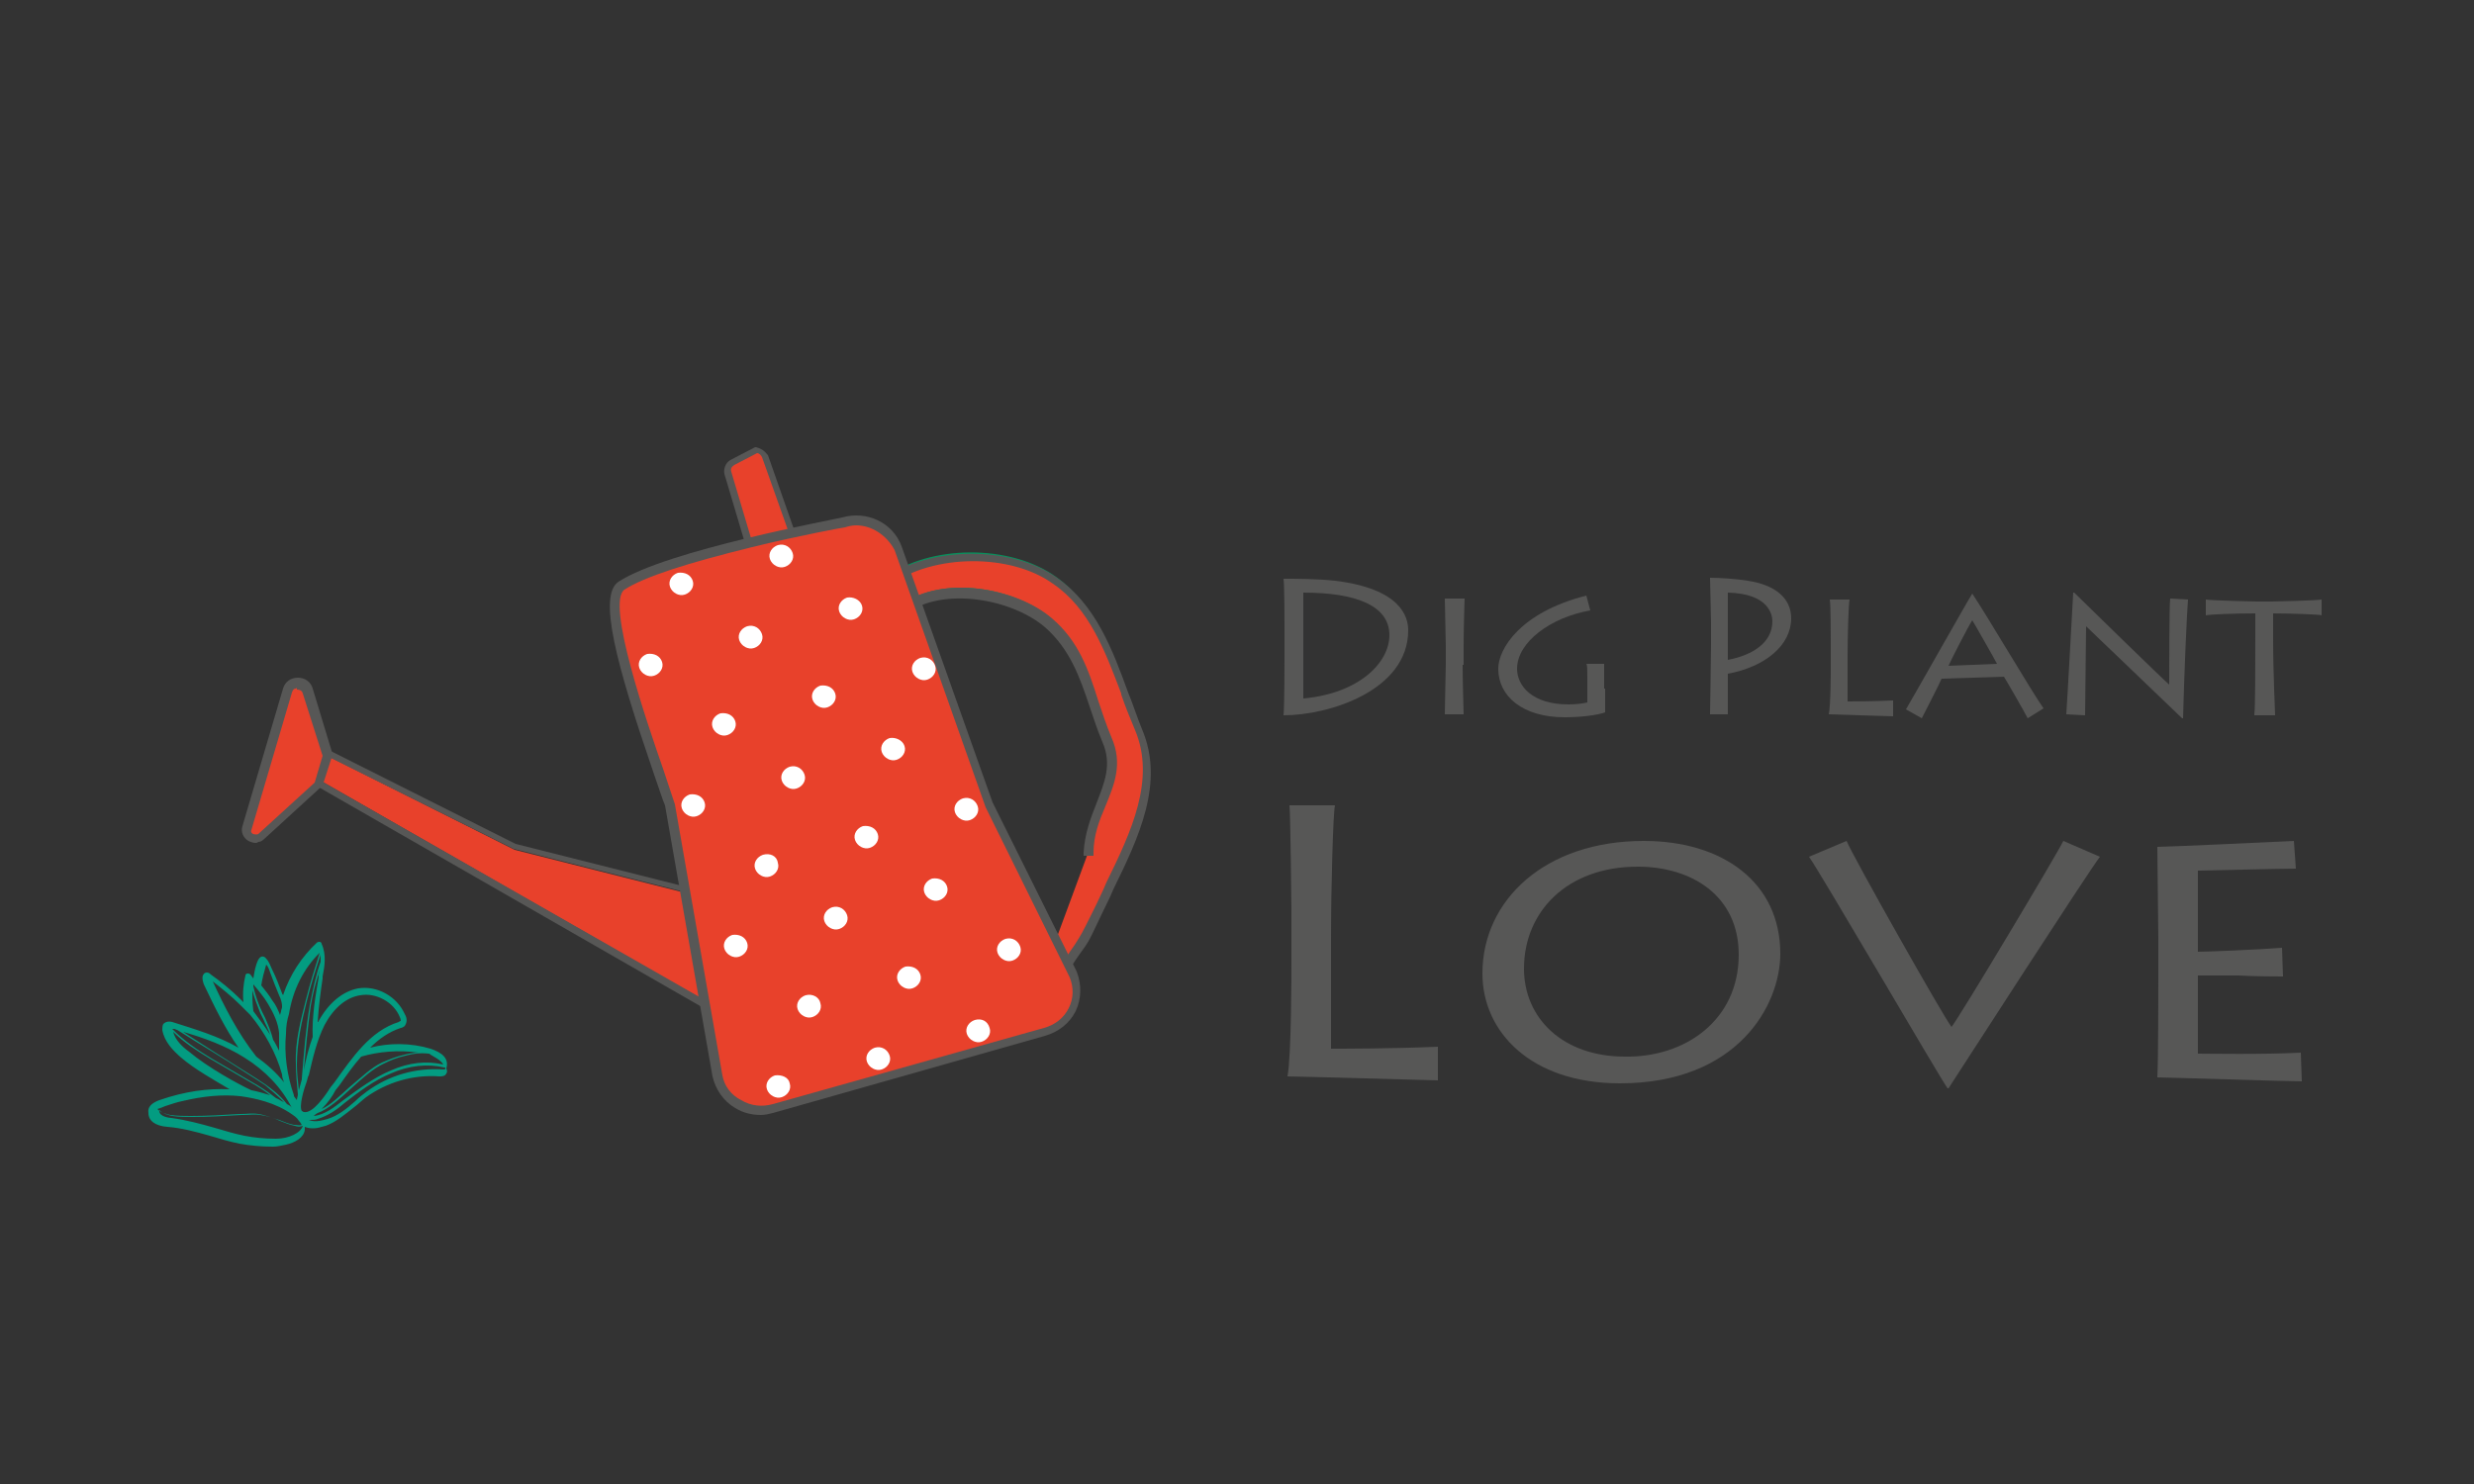 <svg xml:space="preserve" style="enable-background:new 0 0 250 150;" viewBox="0 0 250 150" y="0px" x="0px" xmlns:xlink="http://www.w3.org/1999/xlink" xmlns="http://www.w3.org/2000/svg" id="Layer_1" version="1.1">
<rect x="0" y="0" width="250" height="150" fill="#333333" stroke="none"/>
<style type="text/css">
	.st0{fill:#575756;}
	.st1{fill:#E8412B;}
	.st2{fill:#098F5C;}
	.st3{display:none;fill:#575756;}
	.st4{fill:#FFFFFF;}
	.st5{fill:#039C81;}
</style>
<g>
	<g>
		<g>
			<g>
				<g>
					<path d="M129.8,63.6c0-0.4,0-4.5-0.1-5.1c1.2,0,3.4,0,5.2,0.2c6.6,0.8,7.4,3.6,7.4,5c0,6.1-8,8.6-12.6,8.6
						c0.1-0.9,0.1-5.8,0.1-6.3V63.6z M131.7,70.6c5.6-0.5,8.7-3.6,8.7-6.4c0-3-3.4-4.3-8.7-4.3V70.6z" class="st0"></path>
					<path d="M147.8,67.2c0,1.7,0.1,4.6,0.1,5H146c0-0.7,0.1-4.6,0.1-5.1v-1.8c0-0.3-0.1-4.4-0.1-4.8h2
						c0,0.3-0.1,2.8-0.1,4.8V67.2z" class="st0"></path>
					<path d="M162.2,69.6c0,0.6,0,2.1,0,2.4c-0.8,0.3-2.5,0.5-4.1,0.5c-4.2,0-6.7-2.1-6.7-4.9c0-2,2.2-5.7,8.9-7.4
						l0.4,1.5c-4,0.7-7.4,3.2-7.4,5.9c0,1.7,1.5,3.6,5.2,3.6c0.8,0,1.5-0.1,1.9-0.2v-2.7c0-0.5,0-1.1-0.1-1.2h1.8v1.3V69.6z" class="st0"></path>
					<path d="M172.8,72.2c0-0.8,0.1-5.6,0.1-7v-2.2c0-0.5-0.1-4.3-0.1-4.6c0.9,0,2.6,0.1,3.8,0.3
						c2.7,0.4,4.4,1.7,4.4,3.8c0,2.7-2.6,4.9-6.4,5.6v1.2c0,0.4,0,2.5,0,2.9H172.8z M174.6,66.7c2.6-0.5,4.5-1.8,4.5-3.9
						c0-0.6-0.3-2.8-4.5-2.9V66.7z" class="st0"></path>
					<path d="M186.9,60.6c-0.1,0.4-0.2,3.6-0.2,5.7v4.6c0.4,0,2.6,0,4.6-0.1v1.6c-0.6,0-6.1-0.2-6.5-0.2
						c0.2-0.9,0.2-4.4,0.2-4.8v-2.2c0-0.3,0-4.3-0.1-4.6H186.9z" class="st0"></path>
					<path d="M192.6,71.7c1-1.7,6.3-11.1,6.7-11.7h0c1.6,2.4,6,9.9,7.2,11.6l-1.6,1c-0.3-0.6-2.2-3.9-2.4-4.2l-6.3,0.2
						c-0.2,0.5-1.7,3.4-2,4L192.6,71.7z M201.8,67.1c-0.2-0.4-2.3-4.1-2.5-4.4c-0.3,0.4-2.3,4.3-2.4,4.6L201.8,67.1z" class="st0"></path>
					<path d="M208.8,72.2c0.1-1.3,0.6-10.6,0.7-12.3h0.1c0.5,0.5,9,8.8,9.6,9.3c0-0.5,0-8.2,0.1-8.7l1.8,0.1
						c-0.1,1-0.4,7.8-0.5,12h-0.1c-0.5-0.5-9.4-9-9.7-9.3h0c0,0.3-0.1,8.5-0.1,9L208.8,72.2z" class="st0"></path>
					<path d="M227.8,72.2c0.1-0.4,0.1-5.3,0.1-7.9v-2.3c-2.1,0-4.7,0.1-5,0.2v-1.6c0.5,0.1,4.9,0.2,5.1,0.2h1.6
						c0.3,0,4.4-0.1,5-0.2v1.6c0-0.1-3.5-0.2-4.9-0.2v2.6c0,3.4,0.2,7.3,0.2,7.7H227.8z" class="st0"></path>
				</g>
				<g>
					<path d="M134.9,81.4c-0.2,0.9-0.4,8.6-0.4,13.5v11.1c1.1,0,6.4,0,10.8-0.2v3.4c-0.6,0-14.1-0.4-15.2-0.4
						c0.4-2.1,0.4-10.5,0.4-11.4v-5.2c0-0.6-0.1-10.1-0.2-10.8H134.9z" class="st0"></path>
					<path d="M149.8,98.4c0-7.4,6.3-13.4,16.3-13.4c8,0,13.8,4.2,13.8,11.4c0,5.2-4.3,13.1-16.2,13.1
						C154.7,109.5,149.8,104.3,149.8,98.4z M175.7,96.5c0-6-4.8-8.9-10.2-8.9c-7.2,0-11.5,4.6-11.5,10.3c0,5,3.9,8.9,10.2,8.9
						C170.3,106.9,175.7,103.1,175.7,96.5z" class="st0"></path>
					<path d="M212.2,86.6c-1.3,1.7-13.8,21.1-15.3,23.4h-0.1c-0.8-1.1-12.9-21.9-14-23.4l3.8-1.6
						c0.6,1.5,9.8,17.8,10.6,18.8c0.7-0.8,10.8-17.7,11.3-18.8L212.2,86.6z" class="st0"></path>
					<path d="M232.6,109.3c-1.4,0-13.8-0.4-14.6-0.4c0.1-1.8,0.1-8.9,0.1-9.7v-4.4c0-0.5-0.1-8.6-0.1-9.2
						c1,0,11.8-0.5,13.8-0.6l0.2,2.8c-1.8,0-9.2,0.2-9.9,0.2v8.2c0.8,0,6-0.2,8.5-0.4l0.1,2.9c-0.7,0-2.6,0-4.5-0.1
						c-1.9,0-3.7,0-4.1,0v7.9c1,0,6.5,0.1,10.4-0.1L232.6,109.3z" class="st0"></path>
				</g>
			</g>
			<g>
				<g>
					<g>
						<polygon points="76.5,104.2 75.4,91.8 52,85.9 31.9,75.8 30.8,78" class="st1"></polygon>
						<path d="M75.9,91.3l-23.8-6L31.8,75.1L31.6,75L30,78.3l46.7,26.8l0.5,0.3L75.9,91.3z M30.8,78l1-2.2l20.1,10
							l23.4,5.9l1.2,12.4L30.8,78z" class="st0"></path>
					</g>
					<g>
						<g>
							<g>
								<path d="M106,96.9c-2.1,0.2-1.1,4.9,0.1,3.1c4.9-7.6,2.5-3.1,5.8-10c2.6-5.4,5.6-11.1,3.2-16.5
									c-2.3-5.2-3.6-11.6-8.5-15c-4.4-3.1-12.4-3.2-16.9,0.1c-1.7,1.2,0,3.9,1.7,2.7l0,0c4-2.9,11.1-1.6,14.6,1.4
									c3.6,3.1,4.1,7.5,5.9,11.7c1.8,4.2-1.6,6.9-1.8,11.4" class="st1"></path>
								<path d="M105.6,100.7c-0.1,0-0.2,0-0.2,0c-0.6-0.2-0.9-1.5-0.8-2.4c0.1-1,0.7-1.6,1.5-1.7l0.1,0.6
									c-0.7,0.1-0.8,0.7-0.9,1.1c-0.1,0.9,0.2,1.7,0.4,1.8c0,0,0.1,0,0.2-0.2c1.6-2.5,2.4-3.7,2.9-4.4c0.7-1.1,0.7-1.1,1.6-2.9
									c0.3-0.6,0.7-1.5,1.3-2.7l0.3-0.7c2.5-5.2,5.1-10.5,2.9-15.5c-0.5-1.2-1-2.5-1.5-3.7c-1.6-4.2-3.2-8.6-6.9-11.2
									c-4.4-3.1-12.3-3-16.6,0.1c-0.7,0.5-0.7,1.4-0.3,1.9c0.3,0.4,0.9,0.8,1.6,0.3c4.1-3,11.4-1.7,15,1.4
									c2.6,2.3,3.6,5.2,4.7,8.3c0.4,1.2,0.8,2.4,1.3,3.6c1.1,2.6,0.3,4.7-0.6,6.8c-0.6,1.4-1.2,2.9-1.3,4.7l-0.6,0
									c0.1-1.9,0.7-3.4,1.3-4.9c0.9-2.1,1.6-4,0.6-6.4c-0.5-1.2-0.9-2.4-1.3-3.6c-1-3-2-5.9-4.5-8c-3.4-2.9-10.4-4.2-14.3-1.4
									c-1,0.7-2,0.3-2.5-0.4c-0.6-0.8-0.6-2,0.4-2.8c4.6-3.4,12.7-3.4,17.3-0.1c3.8,2.7,5.5,7.2,7.1,11.5c0.5,1.2,0.9,2.5,1.4,3.7
									c2.3,5.3-0.3,10.8-2.9,16.1l-0.3,0.7c-0.6,1.2-1,2.1-1.3,2.7c-0.9,1.8-0.9,1.8-1.6,3c-0.5,0.7-1.3,1.9-2.9,4.4
									C106.1,100.6,105.8,100.7,105.6,100.7z" class="st2"></path>
							</g>
							<g>
								<path d="M105.7,100.5c-0.1,0-0.2,0-0.3,0c-0.6-0.2-0.9-1.4-0.7-2.3c0.1-0.9,0.6-1.5,1.3-1.6l0,0.3
									c-0.8,0.1-1,0.8-1,1.3c-0.1,0.9,0.2,1.8,0.5,1.9c0.1,0,0.3-0.2,0.4-0.3c1.6-2.5,2.4-3.7,2.9-4.4c0.8-1.1,0.8-1.1,1.6-2.9
									c0.3-0.6,0.7-1.5,1.3-2.7l0.3-0.7c2.5-5.2,5.1-10.6,2.9-15.7c-0.5-1.2-1-2.5-1.5-3.7c-1.6-4.3-3.3-8.7-7-11.3
									c-4.4-3.1-12.4-3.1-16.7,0.1c-0.8,0.6-0.7,1.6-0.2,2.2c0.4,0.4,1,0.8,1.7,0.2c4-2.9,11.3-1.7,14.9,1.4
									c2.6,2.2,3.6,5.1,4.6,8.2c0.4,1.2,0.8,2.4,1.3,3.6c1.1,2.5,0.3,4.6-0.6,6.7c-0.6,1.5-1.2,3-1.3,4.8l-0.4,0
									c0.1-1.9,0.7-3.4,1.3-4.9c0.9-2.2,1.6-4.1,0.6-6.5c-0.5-1.2-0.9-2.4-1.3-3.6c-1-3-2-5.9-4.5-8.1c-3.5-3-10.5-4.2-14.4-1.4
									c-0.9,0.6-1.8,0.3-2.2-0.3c-0.6-0.8-0.6-1.9,0.3-2.6c4.5-3.3,12.6-3.3,17.1-0.1c3.8,2.7,5.5,7.1,7.1,11.4
									c0.5,1.2,0.9,2.5,1.5,3.7c2.3,5.2-0.3,10.7-2.9,15.9l-0.3,0.7c-0.6,1.2-1,2.1-1.3,2.7c-0.9,1.8-0.9,1.8-1.6,3
									c-0.5,0.7-1.3,1.9-2.9,4.4C106.1,100.4,105.9,100.5,105.7,100.5z" class="st3"></path>
								<path d="M105.6,100.9c-0.1,0-0.2,0-0.3,0c-0.8-0.3-1.1-1.7-0.9-2.6c0.1-1.1,0.7-1.8,1.6-1.8l0.3,0l0.1,1l-0.3,0
									c-0.5,0.1-0.7,0.6-0.7,1c-0.1,0.7,0.1,1.3,0.2,1.5c0,0,0-0.1,0.1-0.1c1.6-2.5,2.4-3.7,2.9-4.4c0.7-1.1,0.7-1.1,1.6-2.9
									l0.1-0.2c0.3-0.6,0.7-1.4,1.2-2.5l0.3-0.7c2.5-5.1,5-10.4,2.9-15.4c-0.5-1.2-1-2.4-1.4-3.6l0-0.1c-1.6-4.2-3.2-8.6-6.9-11.1
									c-4.3-3.1-12.1-3-16.4,0.1c-0.3,0.2-0.4,0.5-0.5,0.8c0,0.3,0.1,0.7,0.3,1c0.1,0.2,0.6,0.7,1.3,0.2c4.1-3,11.6-1.7,15.2,1.4
									c2.7,2.3,3.7,5.2,4.7,8.4c0.4,1.2,0.8,2.4,1.3,3.6c1.2,2.7,0.3,4.8-0.6,7c-0.6,1.4-1.2,2.9-1.2,4.7l0,0.3l-1,0l0-0.3
									c0.1-1.9,0.7-3.5,1.3-5c0.8-2.1,1.6-3.9,0.6-6.2c-0.5-1.2-0.9-2.4-1.3-3.6c-1-3-2-5.8-4.5-8c-3.4-2.9-10.3-4.1-14-1.4
									c-1,0.8-2.1,0.3-2.7-0.4c-0.4-0.5-0.6-1.1-0.5-1.7c0.1-0.6,0.4-1,0.9-1.4c4.6-3.3,12.9-3.4,17.5-0.1
									c3.9,2.7,5.6,7.2,7.2,11.6c0.5,1.2,0.9,2.5,1.4,3.7c2.3,5.4-0.3,10.9-2.9,16.2l-0.3,0.7c-0.6,1.2-1,2.1-1.3,2.7
									c-0.9,1.9-0.9,1.9-1.7,3c-0.5,0.7-1.3,1.9-2.9,4.4c-0.2,0.3-0.4,0.5-0.7,0.6l0,0C105.7,100.9,105.7,100.9,105.6,100.9z" class="st0"></path>
							</g>
						</g>
					</g>
					<g>
						<g>
							<path d="M76.4,45.5c0.3,0,0.6,0.2,0.8,0.6l0,0l2.7,7.6c0.3,0.8-0.1,1.7-0.9,2.1l-0.8,0.4c-1,0.5-2.2,0-2.5-1.1
								l-2.2-7.4c-0.1-0.4,0.1-0.8,0.4-1L76.4,45.5z" class="st1"></path>
							<path d="M80.3,53.7L77.6,46l-0.1-0.1c-0.3-0.4-0.7-0.6-1.1-0.7l-0.1,0l-2.5,1.3c-0.5,0.3-0.7,0.9-0.6,1.4
								l2.2,7.4c0.2,0.6,0.6,1,1.2,1.3c0.3,0.1,0.6,0.2,0.9,0.2c0.3,0,0.7-0.1,1-0.2l0.8-0.4C80.2,55.7,80.6,54.6,80.3,53.7z
								 M79,55.6L78.2,56c-0.4,0.2-0.9,0.2-1.3,0c-0.4-0.2-0.7-0.5-0.8-0.9l-2.2-7.4c-0.1-0.3,0-0.5,0.3-0.7l2.3-1.2
								c0.2,0,0.4,0.2,0.5,0.4l2.7,7.6C80,54.5,79.6,55.3,79,55.6z" class="st0"></path>
						</g>
					</g>
					<g>
						<g>
							<path d="M105.5,104.3L78.1,112c-2.5,0.7-5.2-0.8-5.7-3.3l-4.8-27.3c-0.5-2.2-7.7-20.2-4.8-22.1
								c4.9-3.1,22.4-6.4,22.4-6.4c2.2-0.6,4.6,0.5,5.5,2.6l9.2,25.9l8.5,17.2C109.4,100.9,108,103.6,105.5,104.3z" class="st1"></path>
							<path d="M76.9,112.5c-0.9,0-1.8-0.2-2.6-0.7c-1.1-0.7-1.9-1.8-2.2-3l-4.8-27.3c-0.1-0.5-0.6-1.8-1.1-3.5
								c-2.9-8.4-5.8-17.5-3.6-19c4.8-3.1,21.8-6.3,22.5-6.4c2.4-0.7,4.9,0.5,5.8,2.8l9.2,25.9l8.5,17.1c0.5,1.2,0.5,2.6-0.1,3.7
								c-0.6,1.2-1.7,2.1-3,2.5l-27.4,7.7C77.8,112.4,77.3,112.5,76.9,112.5z M86.5,53c-0.4,0-0.8,0.1-1.2,0.2
								c-0.2,0-17.6,3.3-22.3,6.3c-2.1,1.3,2.1,13.2,3.8,18.3c0.6,1.8,1,3,1.2,3.5l4.8,27.3c0.2,1.1,0.9,2,1.9,2.6
								c1,0.6,2.3,0.8,3.4,0.5l27.4-7.7c1.2-0.3,2.1-1.1,2.6-2.2c0.5-1,0.5-2.2,0.1-3.2l-8.5-17.2l-9.2-25.9
								C89.7,53.9,88.2,53,86.5,53z" class="st2"></path>
						</g>
						<g>
							<path d="M78,112.2c-1.2,0.3-2.5,0.1-3.6-0.5c-1.1-0.7-1.9-1.7-2.2-3l-4.8-27.3c-0.1-0.5-0.6-1.8-1.1-3.5
								c-2.9-8.4-5.8-17.4-3.6-18.8c4.8-3.1,21.8-6.3,22.5-6.4c2.3-0.7,4.8,0.5,5.7,2.7l9.2,25.9l8.5,17.2c0.5,1.2,0.4,2.5-0.1,3.7
								c-0.6,1.1-1.6,2-2.9,2.4l-27.3,7.7C78.1,112.2,78.1,112.2,78,112.2z M75.8,55c-5,1.2-10.6,2.8-12.9,4.3
								c-2.1,1.4,1.8,12.9,3.8,18.4c0.6,1.8,1,3,1.2,3.5l4.8,27.3c0.2,1.2,1,2.1,2,2.7c1.1,0.6,2.3,0.8,3.5,0.4l27.3-7.7l0,0.2
								l0-0.2c1.2-0.3,2.2-1.1,2.7-2.2c0.5-1.1,0.6-2.3,0.1-3.4l-8.5-17.2l-9.2-25.9c-0.8-2-3.1-3.1-5.3-2.5
								C85.2,53,80.8,53.8,75.8,55z" class="st3"></path>
							<path d="M76.9,112.7c-0.9,0-1.8-0.2-2.6-0.7c-1.2-0.7-2-1.9-2.3-3.2l-4.8-27.4C67,81,66.6,79.7,66,78
								c-3.7-10.8-5.6-17.8-3.5-19.2c4.9-3.2,21.9-6.3,22.6-6.5c2.5-0.7,5.1,0.5,6,2.9l9.2,25.9l8.5,17.1c0.5,1.3,0.5,2.7-0.1,4
								c-0.6,1.2-1.7,2.1-3.1,2.5l-27.5,7.8C77.7,112.6,77.3,112.7,76.9,112.7z M86.5,53.1c-0.4,0-0.8,0.1-1.1,0.2
								c-0.1,0-4.5,0.8-9.4,2l0,0c-6.5,1.6-10.9,3-12.9,4.3c-1.9,1.3,2.3,13.5,3.9,18.1c0.6,1.8,1,3,1.2,3.6l4.8,27.4
								c0.2,1.1,0.9,2,1.9,2.5c1,0.6,2.1,0.7,3.2,0.4l27.4-7.7c1.1-0.3,2-1,2.5-2c0.5-1,0.5-2.1,0.1-3.1l-8.5-17.2l-9.2-26
								C89.6,54.1,88.1,53.1,86.5,53.1z" class="st0"></path>
						</g>
					</g>
					<g>
						<g>
							<path d="M26.4,84.5l5.8-5.3l0.9-3l-2-6.5c-0.3-1-1.8-1-2.1,0l-4.1,13.9C24.7,84.5,25.7,85.1,26.4,84.5z" class="st1"></path>
							<path d="M25.8,85c-0.2,0-0.4-0.1-0.6-0.2c-0.4-0.3-0.6-0.8-0.5-1.3l4.1-13.9c0.2-0.6,0.7-1,1.3-1c0,0,0,0,0,0
								c0.6,0,1.2,0.4,1.3,1l2,6.6l-1,3.1l-0.1,0.1l-5.8,5.3C26.3,84.9,26.1,85,25.8,85z M30.1,69.4C30.1,69.4,30.1,69.4,30.1,69.4
								c-0.3,0-0.6,0.1-0.7,0.5l-4.1,13.9c-0.1,0.3,0.1,0.5,0.2,0.6c0.2,0.1,0.5,0.2,0.7-0.1l5.8-5.2l0.9-2.8l-2-6.4
								C30.7,69.5,30.3,69.4,30.1,69.4z" class="st2"></path>
						</g>
						<g>
							<path d="M26,84.9c-0.3,0.1-0.5,0-0.8-0.1c-0.4-0.2-0.6-0.7-0.5-1.1l4.1-13.9c0.2-0.5,0.6-0.9,1.2-0.9
								c0.6,0,1.1,0.3,1.2,0.9l2,6.5l0,0l-0.9,3l0,0l-5.8,5.3C26.3,84.8,26.2,84.8,26,84.9z M29.8,69.3c-0.3,0.1-0.5,0.2-0.6,0.6
								l-4.1,13.9c-0.1,0.4,0.1,0.6,0.3,0.7c0.2,0.1,0.5,0.2,0.8-0.1l5.8-5.2l0.9-2.9l-2-6.4c-0.1-0.5-0.6-0.6-0.9-0.6
								C30,69.2,29.9,69.2,29.8,69.3z" class="st0"></path>
							<path d="M25.8,85.2c-0.2,0-0.5-0.1-0.7-0.2c-0.5-0.3-0.8-0.9-0.6-1.5l4.1-13.9c0.2-0.7,0.8-1.1,1.5-1.1
								c0,0,0,0,0,0c0.7,0,1.3,0.4,1.5,1.1l2,6.6l0,0.1l-1,3.1l-5.9,5.4c-0.2,0.2-0.4,0.3-0.6,0.3l0,0C26,85.2,25.9,85.2,25.8,85.2z
								 M29.9,69.6c-0.2,0-0.3,0.1-0.4,0.4l-4.1,13.9c-0.1,0.2,0.1,0.4,0.2,0.4c0,0,0.3,0.1,0.5,0l5.7-5.2l0.8-2.7l-2-6.3
								c-0.1-0.4-0.5-0.4-0.6-0.4C30,69.5,30,69.5,29.9,69.6L29.9,69.6z" class="st0"></path>
						</g>
					</g>
					<g>
						<path d="M70,58.7c0.2,0.6-0.2,1.2-0.8,1.4c-0.6,0.2-1.3-0.2-1.5-0.8c-0.2-0.6,0.2-1.2,0.8-1.4
							C69.2,57.8,69.8,58.1,70,58.7z" class="st4"></path>
						<path d="M80.1,55.9c0.2,0.6-0.2,1.2-0.8,1.4c-0.6,0.2-1.3-0.2-1.5-0.8c-0.2-0.6,0.2-1.2,0.8-1.4
							C79.3,54.9,79.9,55.3,80.1,55.9z" class="st4"></path>
						<path d="M66.9,66.9c0.2,0.6-0.2,1.2-0.8,1.4c-0.6,0.2-1.3-0.2-1.5-0.8c-0.2-0.6,0.2-1.2,0.8-1.4
							C66.1,66,66.7,66.3,66.9,66.9z" class="st4"></path>
						<path d="M77,64.1c0.2,0.6-0.2,1.2-0.8,1.4c-0.6,0.2-1.3-0.2-1.5-0.8c-0.2-0.6,0.2-1.2,0.8-1.4
							C76.2,63.1,76.8,63.5,77,64.1z" class="st4"></path>
						<path d="M87.1,61.2c0.2,0.6-0.2,1.2-0.8,1.4c-0.6,0.2-1.3-0.2-1.5-0.8c-0.2-0.6,0.2-1.2,0.8-1.4
							C86.2,60.3,86.9,60.6,87.1,61.2z" class="st4"></path>
						<path d="M74.3,72.9c0.2,0.6-0.2,1.2-0.8,1.4c-0.6,0.2-1.3-0.2-1.5-0.8c-0.2-0.6,0.2-1.2,0.8-1.4
							C73.5,72,74.1,72.3,74.3,72.9z" class="st4"></path>
						<path d="M84.4,70.1c0.2,0.6-0.2,1.2-0.8,1.4c-0.6,0.2-1.3-0.2-1.5-0.8c-0.2-0.6,0.2-1.2,0.8-1.4
							C83.6,69.2,84.2,69.5,84.4,70.1z" class="st4"></path>
						<path d="M94.5,67.3c0.2,0.6-0.2,1.2-0.8,1.4c-0.6,0.2-1.3-0.2-1.5-0.8c-0.2-0.6,0.2-1.2,0.8-1.4
							C93.7,66.3,94.3,66.7,94.5,67.3z" class="st4"></path>
						<path d="M71.2,81.1c0.2,0.6-0.2,1.2-0.8,1.4c-0.6,0.2-1.3-0.2-1.5-0.8c-0.2-0.6,0.2-1.2,0.8-1.4
							C70.4,80.2,71,80.5,71.2,81.1z" class="st4"></path>
						<path d="M81.3,78.3c0.2,0.6-0.2,1.2-0.8,1.4c-0.6,0.2-1.3-0.2-1.5-0.8c-0.2-0.6,0.2-1.2,0.8-1.4
							C80.5,77.3,81.1,77.7,81.3,78.3z" class="st4"></path>
						<path d="M91.4,75.4c0.2,0.6-0.2,1.2-0.8,1.4c-0.6,0.2-1.3-0.2-1.5-0.8c-0.2-0.6,0.2-1.2,0.8-1.4
							C90.5,74.5,91.2,74.8,91.4,75.4z" class="st4"></path>
						<path d="M78.6,87.2c0.2,0.6-0.2,1.2-0.8,1.4c-0.6,0.2-1.3-0.2-1.5-0.8c-0.2-0.6,0.2-1.2,0.8-1.4
							C77.8,86.2,78.5,86.5,78.6,87.2z" class="st4"></path>
						<path d="M88.7,84.3c0.2,0.6-0.2,1.2-0.8,1.4c-0.6,0.2-1.3-0.2-1.5-0.8c-0.2-0.6,0.2-1.2,0.8-1.4
							C87.9,83.4,88.5,83.7,88.7,84.3z" class="st4"></path>
						<path d="M98.8,81.5c0.2,0.6-0.2,1.2-0.8,1.4c-0.6,0.2-1.3-0.2-1.5-0.8c-0.2-0.6,0.2-1.2,0.8-1.4
							C98,80.5,98.6,80.9,98.8,81.5z" class="st4"></path>
						<path d="M75.5,95.3c0.2,0.6-0.2,1.2-0.8,1.4c-0.6,0.2-1.3-0.2-1.5-0.8c-0.2-0.6,0.2-1.2,0.8-1.4
							C74.7,94.4,75.3,94.7,75.5,95.3z" class="st4"></path>
						<path d="M85.6,92.5c0.2,0.6-0.2,1.2-0.8,1.4c-0.6,0.2-1.3-0.2-1.5-0.8c-0.2-0.6,0.2-1.2,0.8-1.4
							C84.8,91.5,85.4,91.9,85.6,92.5z" class="st4"></path>
						<path d="M95.7,89.6c0.2,0.6-0.2,1.2-0.8,1.4c-0.6,0.2-1.3-0.2-1.5-0.8c-0.2-0.6,0.2-1.2,0.8-1.4
							C94.9,88.7,95.5,89,95.7,89.6z" class="st4"></path>
						<path d="M82.9,101.4c0.2,0.6-0.2,1.2-0.8,1.4c-0.6,0.2-1.3-0.2-1.5-0.8c-0.2-0.6,0.2-1.2,0.8-1.4
							C82.1,100.4,82.8,100.8,82.9,101.4z" class="st4"></path>
						<path d="M93,98.5c0.2,0.6-0.2,1.2-0.8,1.4c-0.6,0.2-1.3-0.2-1.5-0.8c-0.2-0.6,0.2-1.2,0.8-1.4
							C92.2,97.6,92.8,97.9,93,98.5z" class="st4"></path>
						<path d="M103.1,95.7c0.2,0.6-0.2,1.2-0.8,1.4c-0.6,0.2-1.3-0.2-1.5-0.8c-0.2-0.6,0.2-1.2,0.8-1.4
							C102.3,94.7,102.9,95.1,103.1,95.7z" class="st4"></path>
						<path d="M79.8,109.5c0.2,0.6-0.2,1.2-0.8,1.4c-0.6,0.2-1.3-0.2-1.5-0.8c-0.2-0.6,0.2-1.2,0.8-1.4
							C79,108.6,79.7,108.9,79.8,109.5z" class="st4"></path>
						<path d="M89.9,106.7c0.2,0.6-0.2,1.2-0.8,1.4c-0.6,0.2-1.3-0.2-1.5-0.8c-0.2-0.6,0.2-1.2,0.8-1.4
							C89.1,105.7,89.7,106.1,89.9,106.7z" class="st4"></path>
						<path d="M100,103.9c0.2,0.6-0.2,1.2-0.8,1.4c-0.6,0.2-1.3-0.2-1.5-0.8c-0.2-0.6,0.2-1.2,0.8-1.4
							C99.2,102.9,99.8,103.2,100,103.9z" class="st4"></path>
					</g>
				</g>
				<g>
					<path d="M43.5,106c-2-0.6-4.2-0.6-6.1-0.1c0.9-0.9,1.9-1.6,3.1-2c0.1,0,0.3-0.1,0.4-0.2c0.2-0.3,0.3-0.7,0-1.2
						c-0.8-1.8-2.8-2.9-4.7-2.6c-1.6,0.3-3,1.5-4,3.3c0,0,0,0.1-0.1,0.1c0.1-1.5,0.3-3.1,0.5-4.4l0-0.2c0.2-1,0.4-2.2-0.1-3.3
						c0-0.1-0.1-0.2-0.2-0.2c-0.1,0-0.2,0-0.3,0.1c-1.5,1.4-2.7,3.2-3.4,5.3c0-0.1-0.1-0.1-0.1-0.2c-0.3-0.8-0.6-1.6-1-2.4
						c-0.2-0.4-0.3-0.8-0.6-1.1c-0.2-0.3-0.5-0.2-0.5-0.2c-0.2,0.1-0.2,0.2-0.3,0.3c-0.3,0.6-0.4,1.3-0.5,1.9
						c-0.1-0.1-0.2-0.3-0.3-0.4c-0.1-0.1-0.2-0.1-0.3-0.1c-0.1,0-0.2,0.1-0.2,0.2c-0.2,0.8-0.3,1.8-0.2,2.7
						c-0.1-0.1-0.2-0.2-0.3-0.3c-0.9-0.9-2-1.8-3-2.5c-0.1-0.1-0.2-0.2-0.4-0.2c-0.2,0-0.3,0.1-0.4,0.3c-0.1,0.3,0,0.6,0.1,0.9
						c1,2.1,2.1,4.4,3.5,6.4c-2.1-1.2-4.5-1.9-6.7-2.6c-0.4-0.1-0.7,0-0.9,0.2c-0.1,0.2-0.1,0.4-0.1,0.6c0.2,1.2,1.1,2.1,1.9,2.8
						c1.4,1.2,3.4,2.3,4.9,3.2c-2.2-0.1-4.5,0.2-7.1,1.1c-0.8,0.3-1.2,0.7-1.1,1.3c0,0.8,0.7,1.3,1.9,1.4c1.4,0.1,2.9,0.5,4.3,0.9
						c1,0.3,2,0.6,3,0.8c1.1,0.2,2.2,0.3,3.4,0.3c0.4,0,0.8-0.1,1.3-0.2c0.9-0.2,1.8-0.7,1.9-1.5c0-0.1,0-0.2,0-0.3
						c0.5,0.2,1.1,0.2,1.7,0c0.1,0,0.3-0.1,0.4-0.1c1.1-0.4,2-1.2,2.9-1.9c0.4-0.3,0.8-0.7,1.2-1c2.1-1.5,4.7-2.3,7.4-2.1
						c0.2,0,0.6,0,0.7-0.3c0.1-0.1,0.1-0.3,0-0.5C45.4,107,44.7,106.4,43.5,106z M44.8,107.6c-1.7-0.4-3.5-0.2-5.3,0.6
						c-1.7,0.7-3.3,1.9-4.8,3l0,0c-0.9,0.7-1.9,1.5-3,1.6c0.1-0.1,0.2-0.2,0.4-0.3c1.1-0.4,2.2-1.4,3.4-2.5c1.1-1,2.2-2,3.3-2.5
						c0.6-0.3,1.3-0.6,2.2-0.8c0.7-0.2,1.5-0.3,2.3-0.2c0.1,0,0.1,0,0.2,0.1C43.8,106.8,44.5,107.1,44.8,107.6z M42.3,106.4
						c-0.5,0-1,0.1-1.4,0.2c-0.9,0.2-1.6,0.5-2.3,0.8c-1.1,0.5-2.2,1.6-3.3,2.5c-1,0.9-1.9,1.8-2.8,2.2c0.6-0.6,1.1-1.3,1.4-1.9
						l0.4-0.5c0.7-1,1.4-2,2.2-2.9C38.2,106.3,40.3,106.1,42.3,106.4z M32.8,103.6c0.9-1.7,2.2-2.8,3.6-3c1.6-0.3,3.4,0.7,4,2.2
						c0.1,0.2,0.1,0.4,0.1,0.4c0,0-0.1,0-0.2,0.1c-2.9,0.9-4.7,3.6-6.5,6.1l-0.4,0.5c-0.5,0.8-1.8,2.7-2.7,2.5
						c-0.1,0-0.1-0.1-0.2-0.1c-0.3-0.5,0.2-2.2,0.5-3c0.1-0.3,0.1-0.5,0.2-0.6C31.6,107,32,105.2,32.8,103.6z M29,111.6
						c-0.7-0.9-1.5-1.5-2.2-2c-0.6-0.4-1.2-0.8-1.7-1.1c-2.4-1.5-4.6-2.9-6.6-4.2c2.1,0.6,4.3,1.4,6.2,2.6c2.1,1.3,3.8,3.1,4.8,5.1
						C29.4,111.8,29.2,111.7,29,111.6z M32.4,97.2c-0.5,1.4-0.8,2.9-1.1,4.4c-0.4,2.4-0.6,4.9-0.8,7.4c0,0,0,0.1,0,0.1
						c-0.1,0.4-0.2,0.7-0.3,1.1c-0.1-0.9-0.2-1.8-0.2-2.6c0-2.2,0.5-4.4,1-6.4c0.4-1.6,0.9-3.2,1.4-4.7C32.4,96.7,32.4,97,32.4,97.2
						z M32.2,98.8c-0.3,1.7-0.7,4-0.6,6c-0.4,1.1-0.7,2.3-0.9,3.4c0.2-2.2,0.4-4.4,0.7-6.5c0.2-1.2,0.5-2.4,0.9-3.6
						c0,0.2-0.1,0.3-0.1,0.5L32.2,98.8z M32.3,96.3c-0.5,1.6-1,3.2-1.4,4.8c-0.5,2-1.1,4.2-1,6.4c0,1,0.1,2.1,0.2,3.1
						c0,0.2-0.1,0.4-0.1,0.6c-0.1-0.1-0.2-0.3-0.3-0.4c0,0,0-0.1,0-0.1c-0.7-2-1-4.2-0.8-6.2c0,0,0,0,0,0c0-0.7,0.1-1.4,0.3-2
						C29.6,100,30.7,97.9,32.3,96.3z M26.9,97.5c0.2,0.2,0.3,0.5,0.4,0.8c0.3,0.8,0.6,1.6,0.9,2.3c0.2,0.4,0.3,0.8,0.3,1.1
						c0,0,0,0,0,0.1c0,0.1-0.1,0.3-0.1,0.4c0,0.1-0.1,0.3-0.1,0.4c-0.2-0.5-0.4-1-0.8-1.5c-0.3-0.5-0.7-1-1.1-1.5
						C26.5,98.9,26.7,98.2,26.9,97.5z M27.1,101.5c0.6,1,1,1.9,1.1,2.9c0,0.6,0,1.2,0,1.8c-0.2-0.4-0.4-0.8-0.6-1.1
						c-0.2-0.8-0.5-1.5-0.8-2.2c-0.1-0.2-0.2-0.4-0.3-0.6c-0.4-0.8-0.7-1.7-0.9-2.6c0-0.1,0-0.1,0-0.2
						C26.1,100.1,26.7,100.8,27.1,101.5z M25.5,100.1c0.2,0.8,0.5,1.5,0.8,2.3c0.1,0.2,0.2,0.4,0.3,0.6c0.2,0.5,0.5,1,0.7,1.6
						c-0.5-0.8-1.1-1.6-1.7-2.4C25.5,101.4,25.5,100.7,25.5,100.1z M21.5,99.2c0.9,0.7,1.9,1.5,2.8,2.4c0.3,0.3,0.6,0.6,0.9,0.9
						c0,0,0.1,0.1,0.1,0.1c1.4,1.7,2.6,3.8,3.2,6c0,0,0,0,0,0c0,0.3,0.1,0.5,0.2,0.8c-0.8-1-1.7-1.8-2.8-2.6
						C24,104.4,22.6,101.6,21.5,99.2C21.5,99.2,21.5,99.2,21.5,99.2z M17.4,104c0,0,0.1,0,0.2,0c0.1,0,0.2,0.1,0.3,0.1
						c2.2,1.4,4.6,2.8,7.2,4.5c0.5,0.3,1.1,0.7,1.7,1.1c0.6,0.5,1.2,1,1.9,1.7c-0.3-0.1-0.5-0.3-0.8-0.4c-0.1-0.1-0.3-0.2-0.4-0.3
						c-0.1-0.1-0.3-0.2-0.4-0.3c-0.7-0.5-1.4-0.9-2.1-1.3l-3.6-2.1C19.9,106.1,18.6,105.2,17.4,104C17.4,104,17.4,104,17.4,104
						C17.4,104,17.4,104,17.4,104C17.4,104,17.4,104,17.4,104z M19.1,106.3c-0.7-0.5-1.4-1.2-1.6-2c1.1,1.1,2.4,1.9,3.7,2.7l3.6,2.1
						c0.7,0.4,1.4,0.8,2.1,1.3c0.1,0.1,0.3,0.2,0.4,0.3c-0.7-0.2-1.3-0.4-1.9-0.5C24.1,109.6,21,107.9,19.1,106.3z M16.7,111.8
						c0.6-0.2,1.2-0.4,1.7-0.5c2.1-0.5,4-0.7,5.9-0.5c1.4,0.2,3.5,0.6,5.3,1.9c0.3,0.2,0.5,0.4,0.6,0.6c0,0,0.1,0.1,0.1,0.1
						c0,0,0,0,0,0c0.1,0.1,0.1,0.2,0.2,0.3c-0.2,0.1-0.5,0-0.8,0c-0.5-0.1-1-0.3-1.5-0.5c-0.7-0.2-1.4-0.5-2.1-0.6
						c-0.6-0.1-1.2,0-1.7,0l-0.2,0c-1.6,0.1-3.3,0.2-4.9,0.2c-0.7,0-1.4,0-2.1-0.1c-0.4-0.1-0.9-0.2-1.3-0.6
						C16.2,112,16.5,111.9,16.7,111.8z M27.9,115.1c-1.1,0-2.2-0.1-3.2-0.3c-1-0.2-2-0.5-3-0.8c-1.4-0.4-2.9-0.8-4.4-1
						c-0.1,0-1.2-0.1-1.2-0.7c0,0,0-0.1,0-0.1c0.4,0.4,0.9,0.5,1.3,0.6c0.7,0.1,1.4,0.1,2.1,0.1c1.6,0,3.2-0.1,4.9-0.2l0.2,0
						c0.6,0,1.1-0.1,1.7,0c0.7,0.1,1.4,0.3,2,0.6c0.5,0.2,1,0.4,1.5,0.5c0.3,0.1,0.5,0.1,0.8,0c0,0,0,0,0,0
						C30.4,114.5,29.2,115.1,27.9,115.1z M45,108C45,108,45,108,45,108c0,0.1-0.1,0.1-0.2,0.1c-2.8-0.2-5.5,0.6-7.7,2.2
						c-0.4,0.3-0.8,0.6-1.2,1c-0.9,0.8-1.8,1.5-2.8,1.8c-0.4,0.1-1.2,0.4-1.9,0.1c0,0,0,0,0,0c0,0,0.1,0,0.1,0c0.3,0,0.6,0,0.8-0.1
						c1-0.3,1.9-0.9,2.7-1.6l0,0c1.4-1.1,3-2.3,4.7-3c1.8-0.8,3.7-1,5.4-0.6C45,107.9,45,107.9,45,108z" class="st5"></path>
				</g>
			</g>
		</g>
	</g>
</g>
</svg>
